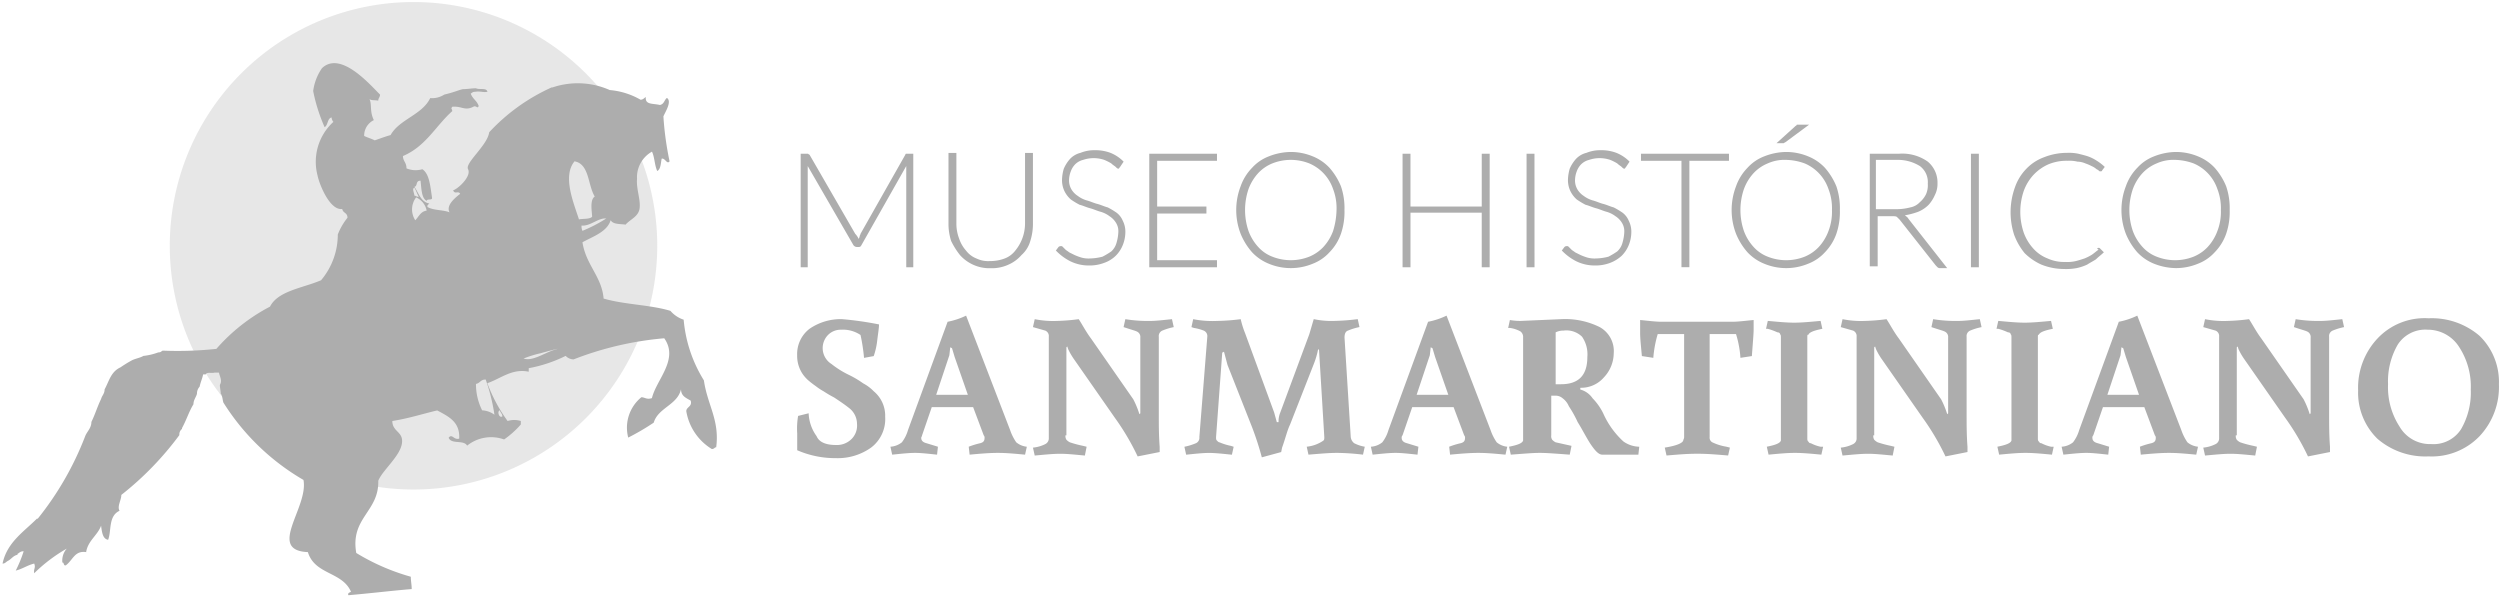 <svg xmlns="http://www.w3.org/2000/svg" width="277" height="66" fill="none"><path fill="#ADADAD" fill-rule="evenodd" d="M72.823 27.233a27.006 27.006 0 1 1-54.012 0 27.006 27.006 0 0 1 54.012 0Z" clip-rule="evenodd" opacity=".3"/><path fill="#ADADAD" d="M95.15 26.492c0-.1.096-.196.096-.295 0-.1.099-.193.099-.292l4.971-8.774a.096.096 0 0 1 .059-.09.096.096 0 0 1 .038-.007h.779v12.577h-.779V18.398l-4.972 8.774c-.096.196-.195.196-.388.196h-.1a.497.497 0 0 1-.388-.196l-5.07-8.774v11.213h-.78V17.034h.78c.096 0 .096.097.195.097l5.068 8.774c.164.17.296.37.391.587Zm14.525 2.435a4.538 4.538 0 0 0 1.656-.292c.464-.178.87-.483 1.171-.879a4.742 4.742 0 0 0 1.072-3.02v-7.788h.876v7.801a6.25 6.25 0 0 1-.292 1.949 3.264 3.264 0 0 1-.975 1.56c-.401.461-.9.828-1.461 1.071a4.376 4.376 0 0 1-1.951.389 4.376 4.376 0 0 1-3.411-1.463 8.275 8.275 0 0 1-.976-1.56 6.28 6.28 0 0 1-.292-1.948v-7.799h.876v7.801a4.591 4.591 0 0 0 .293 1.657c.163.503.428.968.779 1.364.301.396.707.701 1.171.879.457.215.96.311 1.464.278Zm14.43-10.432c-.099.1-.099.195-.195.195-.097 0-.196-.096-.292-.195-.097-.1-.293-.193-.488-.389-.25-.15-.511-.28-.78-.391a3.643 3.643 0 0 0-2.34 0 1.9 1.9 0 0 0-.879.488 2.152 2.152 0 0 0-.485.78 2.834 2.834 0 0 0-.195.975c-.009.378.093.75.292 1.072.176.274.409.507.683.683.293.22.622.385.973.488.391.097.78.292 1.171.389.391.096.78.292 1.171.391.337.173.662.368.973.584.301.228.537.531.683.88.2.39.3.825.293 1.264a3.908 3.908 0 0 1-.293 1.463 3.512 3.512 0 0 1-.779 1.171 3.489 3.489 0 0 1-1.268.78c-.529.2-1.091.3-1.656.293a4.65 4.65 0 0 1-2.144-.488 5.95 5.95 0 0 1-1.56-1.171l.292-.389a.364.364 0 0 1 .292-.096c.1 0 .1 0 .196.096l.292.292c.099.097.292.196.391.292l.585.292c.253.115.513.212.78.292.317.088.647.121.975.1a5.818 5.818 0 0 0 1.364-.196 8.59 8.59 0 0 0 .976-.584c.284-.262.487-.601.584-.976.113-.38.179-.774.195-1.17.022-.38-.08-.757-.292-1.073a2.262 2.262 0 0 0-.683-.68 3.018 3.018 0 0 0-.973-.488c-.391-.1-.782-.292-1.171-.392-.389-.099-.78-.292-1.171-.388a8.59 8.59 0 0 1-.973-.587 2.978 2.978 0 0 1-.683-.876 2.814 2.814 0 0 1-.292-1.364c.016-.397.082-.79.195-1.171.168-.392.398-.754.681-1.072a2.356 2.356 0 0 1 1.171-.684c.495-.2 1.026-.3 1.56-.292a4.71 4.71 0 0 1 1.755.292c.549.22 1.047.553 1.461.976l-.392.584Zm10.737-1.461v.78h-6.63v5.068h5.459v.78h-5.459v5.17h6.63v.779h-7.504V17.034h7.504Zm14.125 6.238a7.47 7.47 0 0 1-.391 2.632 5.528 5.528 0 0 1-1.268 2.047 4.823 4.823 0 0 1-1.851 1.268 6.336 6.336 0 0 1-4.875 0 5.2 5.2 0 0 1-1.852-1.268 7.252 7.252 0 0 1-1.268-2.047 7.347 7.347 0 0 1 0-5.263 5.565 5.565 0 0 1 1.268-2.048 4.819 4.819 0 0 1 1.852-1.267 6.798 6.798 0 0 1 2.439-.488 6.386 6.386 0 0 1 2.436.488 5.172 5.172 0 0 1 1.851 1.267 7.231 7.231 0 0 1 1.268 2.048 7.4 7.4 0 0 1 .391 2.631Zm-.879 0a5.912 5.912 0 0 0-.388-2.34 4.739 4.739 0 0 0-2.632-2.826 5.553 5.553 0 0 0-4.095 0 4.423 4.423 0 0 0-1.56 1.071 5.365 5.365 0 0 0-1.072 1.756 7.239 7.239 0 0 0 0 4.679 5.367 5.367 0 0 0 1.072 1.755c.428.476.963.843 1.56 1.072a5.553 5.553 0 0 0 4.095 0 4.478 4.478 0 0 0 1.56-1.072 5.302 5.302 0 0 0 1.072-1.755c.24-.757.37-1.545.388-2.34Zm16.967 6.338h-.879v-6.045h-7.895v6.046h-.877V17.034h.877v5.848h7.897v-5.848h.879l-.002 12.577Zm4.969 0h-.881V17.035h.876l.005 12.577Zm10.143-11.115c-.1.1-.1.196-.196.196s-.196-.097-.292-.196c-.097-.1-.292-.193-.488-.389-.25-.15-.51-.28-.78-.391a3.64 3.64 0 0 0-2.339 0c-.332.08-.635.25-.879.488a2.142 2.142 0 0 0-.488.78c-.12.311-.185.641-.193.975-.008.378.093.75.292 1.072.175.274.408.507.681.683.293.22.624.385.975.488.392.097.78.292 1.171.389.392.096.78.292 1.169.391.338.173.664.368.975.584.302.228.537.531.684.88.199.39.3.825.292 1.264a3.907 3.907 0 0 1-.292 1.463 3.53 3.53 0 0 1-.78 1.171c-.37.337-.8.602-1.268.78-.53.2-1.092.3-1.659.293a4.647 4.647 0 0 1-2.143-.488 5.95 5.95 0 0 1-1.56-1.171l.292-.389a.358.358 0 0 1 .292-.096c.099 0 .099 0 .196.096l.292.292c.096.097.292.196.391.292l.584.292c.254.115.514.212.78.293.317.087.647.12.976.099.46-.011.918-.077 1.364-.196.338-.173.663-.368.975-.584a2 2 0 0 0 .584-.976c.112-.38.178-.774.196-1.17a1.77 1.77 0 0 0-.292-1.073 2.273 2.273 0 0 0-.683-.68 3.01 3.01 0 0 0-.976-.488c-.389-.1-.78-.292-1.168-.392-.389-.099-.78-.292-1.172-.388a8.72 8.72 0 0 1-.975-.587 2.974 2.974 0 0 1-.681-.876 2.826 2.826 0 0 1-.292-1.364c.017-.397.082-.79.193-1.171.17-.391.401-.753.684-1.072.314-.337.72-.575 1.168-.684.496-.2 1.027-.3 1.562-.292a4.694 4.694 0 0 1 1.753.292c.55.22 1.048.553 1.463.976l-.388.584Zm11.403-1.461v.78h-4.387v11.792h-.877V17.814h-4.486v-.78h9.75Zm12.288 6.239a7.468 7.468 0 0 1-.389 2.631 5.598 5.598 0 0 1-1.267 2.048 4.855 4.855 0 0 1-1.855 1.267 6.33 6.33 0 0 1-4.875 0 5.19 5.19 0 0 1-1.851-1.267 7.231 7.231 0 0 1-1.268-2.048 7.347 7.347 0 0 1 0-5.263 5.565 5.565 0 0 1 1.268-2.047 4.823 4.823 0 0 1 1.851-1.268 6.798 6.798 0 0 1 2.439-.488 6.382 6.382 0 0 1 2.436.488 5.211 5.211 0 0 1 1.855 1.268c.532.608.96 1.3 1.267 2.047.286.847.418 1.738.389 2.632Zm-.876 0a5.896 5.896 0 0 0-.392-2.34 4.735 4.735 0 0 0-2.631-2.827 6.356 6.356 0 0 0-2.048-.391 4.525 4.525 0 0 0-2.047.39 4.44 4.44 0 0 0-1.56 1.073 5.286 5.286 0 0 0-1.072 1.755 7.186 7.186 0 0 0 0 4.68 5.296 5.296 0 0 0 1.072 1.755c.429.474.963.841 1.56 1.072a5.553 5.553 0 0 0 4.095 0 4.463 4.463 0 0 0 1.559-1.072 5.286 5.286 0 0 0 1.072-1.756c.287-.745.42-1.541.392-2.34Zm-2.536-9.458-2.634 1.951c-.096 0-.096.097-.193.097h-.78l2.048-1.852c.096-.1.193-.1.193-.196h1.366Zm7.6 10.043v5.655h-.876V17.035h3.216a4.887 4.887 0 0 1 3.216.876 3.026 3.026 0 0 1 1.072 2.439c.007.44-.093.874-.293 1.265a3.949 3.949 0 0 1-.683 1.072c-.333.336-.73.601-1.168.78a8.22 8.22 0 0 1-1.464.388c.1.1.293.196.392.392l4.288 5.459h-.778a.36.36 0 0 1-.292-.097l-.193-.196-3.998-5.07-.292-.292c-.099-.096-.292-.096-.587-.096h-1.56v-.097Zm0-.68h2.144c.493-.005.984-.07 1.461-.196a1.94 1.94 0 0 0 1.072-.584c.285-.243.517-.543.68-.88.16-.367.227-.768.196-1.168a2.213 2.213 0 0 0-.876-1.95 4.608 4.608 0 0 0-2.536-.684h-2.339v5.461h.198Zm11.211 6.432h-.876V17.035h.876v12.577Zm13.267-2.145c.097 0 .097 0 .196.099l.388.389c-.292.292-.584.487-.876.78-.292.195-.683.39-.975.586a5.565 5.565 0 0 1-1.172.389c-.481.087-.971.12-1.46.096a6.797 6.797 0 0 1-2.439-.485 6.328 6.328 0 0 1-1.852-1.267 7.104 7.104 0 0 1-1.171-2.048 8.134 8.134 0 0 1 .099-5.266c.268-.767.7-1.466 1.268-2.047a5.186 5.186 0 0 1 1.948-1.268 6.914 6.914 0 0 1 2.536-.487c.425-.02.85.012 1.267.099.391.096.78.193 1.072.292.344.122.671.286.976.487.315.196.61.424.879.681l-.295.391c0 .097-.097.097-.193.097-.097 0-.099 0-.196-.097-.096-.096-.195-.099-.292-.195a2.155 2.155 0 0 0-.488-.292 4.814 4.814 0 0 0-.683-.292 2.292 2.292 0 0 0-.876-.196 3.698 3.698 0 0 0-1.072-.097 5.26 5.26 0 0 0-2.144.39 5.102 5.102 0 0 0-1.656 1.17 5.284 5.284 0 0 0-1.072 1.756 7.186 7.186 0 0 0 0 4.679c.239.65.603 1.246 1.072 1.755.429.474.963.841 1.559 1.072.611.277 1.278.41 1.949.389a4.07 4.07 0 0 0 1.171-.097c.391-.096.683-.196.975-.292.27-.11.53-.242.78-.391.292-.193.488-.389.78-.585-.196-.096-.196-.195 0-.195h-.003Zm14.525-4.193a7.47 7.47 0 0 1-.391 2.632 5.564 5.564 0 0 1-1.268 2.047 4.83 4.83 0 0 1-1.852 1.268 6.392 6.392 0 0 1-2.438.488 6.795 6.795 0 0 1-2.436-.488 5.19 5.19 0 0 1-1.852-1.268 7.252 7.252 0 0 1-1.268-2.047 7.347 7.347 0 0 1 0-5.263c.267-.768.7-1.467 1.268-2.048a4.819 4.819 0 0 1 1.852-1.267 6.793 6.793 0 0 1 2.436-.488 6.392 6.392 0 0 1 2.438.488 5.183 5.183 0 0 1 1.852 1.267 7.231 7.231 0 0 1 1.268 2.048c.287.846.419 1.738.391 2.631Zm-.975 0a5.896 5.896 0 0 0-.392-2.34 4.722 4.722 0 0 0-2.631-2.826 6.35 6.35 0 0 0-2.048-.392 4.526 4.526 0 0 0-2.047.392 4.44 4.44 0 0 0-1.56 1.071 5.284 5.284 0 0 0-1.072 1.756 7.2 7.2 0 0 0 0 4.679c.239.65.604 1.246 1.072 1.755.429.474.963.842 1.56 1.072a5.553 5.553 0 0 0 4.095 0 4.443 4.443 0 0 0 1.56-1.072 5.3 5.3 0 0 0 1.071-1.755 5.897 5.897 0 0 0 .392-2.34ZM92.616 49.305a2.282 2.282 0 0 0 1.656-.587 2.086 2.086 0 0 0 .683-1.755 2.212 2.212 0 0 0-.876-1.753c-.488-.391-1.072-.78-1.659-1.171a12.422 12.422 0 0 1-1.168-.684 6.55 6.55 0 0 1-.88-.584 9.496 9.496 0 0 1-.876-.683 4.02 4.02 0 0 1-.584-.68 3.601 3.601 0 0 1-.587-2.048 3.523 3.523 0 0 1 1.367-2.927 6.089 6.089 0 0 1 3.607-1.072 37.32 37.32 0 0 1 4.095.585c0 .39-.099.975-.195 1.755a7.833 7.833 0 0 1-.392 1.755l-1.072.196a20.35 20.35 0 0 0-.388-2.535 3.484 3.484 0 0 0-2.144-.585 1.973 1.973 0 0 0-1.46.585 2.08 2.08 0 0 0 .388 3.216c.573.454 1.194.846 1.852 1.168.58.275 1.135.602 1.658.976a4.62 4.62 0 0 1 1.169.876 3.51 3.51 0 0 1 1.267 2.827 3.963 3.963 0 0 1-1.56 3.414 6.381 6.381 0 0 1-3.898 1.169 10.576 10.576 0 0 1-4.288-.877v-1.852a8.381 8.381 0 0 1 .099-1.95l1.168-.293a4.62 4.62 0 0 0 .88 2.536c.286.683 1.066.978 2.138.978Zm9.456-.784c0 .295.195.488.584.587l1.267.389-.096.879c-.975-.1-1.755-.196-2.439-.196-.683 0-1.56.097-2.535.196l-.193-.88a2.238 2.238 0 0 0 1.268-.487c.309-.409.54-.871.68-1.364l4.387-11.993a8.352 8.352 0 0 0 2.048-.68l4.875 12.673c.163.484.393.943.683 1.364.334.275.741.445 1.171.488l-.195.879c-1.072-.1-2.048-.196-3.023-.196-.976 0-2.048.097-3.12.196l-.099-.88a9.23 9.23 0 0 1 1.268-.388c.391-.099.487-.292.487-.587a.362.362 0 0 0-.096-.292l-1.171-3.12h-4.583l-1.072 3.12c0 .1-.096.196-.096.292Zm3.119-9.162-1.463 4.387h3.511l-1.464-4.194-.292-.973-.195-.1-.097.88Zm12.867 8.871a.72.72 0 0 0 .099.488c.11.122.242.22.389.292.479.161.968.292 1.463.392l.389.096-.193.976c-1.072-.097-1.951-.196-2.731-.196-.78 0-1.755.1-2.827.196l-.196-.877c.476-.044.94-.177 1.367-.391a.705.705 0 0 0 .389-.683V37.315a.655.655 0 0 0-.389-.683l-1.367-.389.196-.879c.801.162 1.619.228 2.436.196a21.86 21.86 0 0 0 2.439-.196c.391.585.779 1.364 1.364 2.144l4.681 6.73a9.8 9.8 0 0 1 .585 1.364l.096.292.099-.097v-8.385a.655.655 0 0 0-.391-.683c-.196-.097-.584-.194-1.168-.39l-.295-.096.195-.879c.903.147 1.817.212 2.731.196.681 0 1.463-.097 2.436-.196l.196.88a6.72 6.72 0 0 0-1.268.388.653.653 0 0 0-.388.683v8.576c0 1.171 0 2.34.096 3.607v.587l-2.439.485a27.012 27.012 0 0 0-2.532-4.288l-4.486-6.432a7.371 7.371 0 0 1-.684-1.17l-.096-.293-.097.097v9.75l-.099-.004Zm27.504-12.87a9.456 9.456 0 0 0 2.339.195c.848-.02 1.695-.085 2.536-.196l.193.88a6.75 6.75 0 0 0-1.268.388c-.292.096-.389.391-.389.78l.684 10.92a1.006 1.006 0 0 0 .388.78c.368.19.763.322 1.171.389l-.195.879a27.09 27.09 0 0 0-2.828-.196c-.975 0-1.95.097-3.215.196l-.193-.88a3.936 3.936 0 0 0 1.851-.68c.097-.099.097-.195.097-.391l-.584-9.648-.099-.096a8.95 8.95 0 0 1-.485 1.659l-2.635 6.726c-.292.584-.488 1.46-.876 2.535l-.099.488-2.144.584c-.3-1.123-.658-2.23-1.072-3.315l-2.731-6.922-.389-1.463-.195.099-.684 9.358c0 .196 0 .292.1.392.099.099.193.192.292.192.408.174.832.305 1.267.392l.292.096-.195.88c-.976-.1-1.852-.197-2.535-.197-.684 0-1.56.097-2.536.196l-.193-.879a6.742 6.742 0 0 0 1.268-.388.653.653 0 0 0 .389-.684l.879-11.113a.658.658 0 0 0-.392-.684 5.16 5.16 0 0 0-1.072-.292l-.292-.096.193-.88c.867.17 1.752.236 2.635.196.88-.016 1.758-.08 2.631-.195.12.532.283 1.054.488 1.56l3.216 8.773.295 1.072h.193a2.624 2.624 0 0 1 .195-1.072l3.216-8.675.488-1.664Zm9.745 13.161c0 .295.193.488.584.587l1.268.389-.1.879c-.972-.1-1.752-.196-2.436-.196-.683 0-1.559.097-2.535.196l-.195-.88a2.226 2.226 0 0 0 1.267-.487 4.09 4.09 0 0 0 .684-1.364l4.387-11.993a8.393 8.393 0 0 0 2.047-.68l4.875 12.673c.163.484.393.943.683 1.364.333.275.739.445 1.169.488l-.196.879c-1.072-.1-2.045-.196-3.02-.196-.976 0-2.048.097-3.12.196l-.099-.88a9.23 9.23 0 0 1 1.268-.388c.391-.099.487-.292.487-.587a.362.362 0 0 0-.096-.292l-1.171-3.12h-4.583l-1.072 3.12a.362.362 0 0 0-.096.292Zm3.119-9.162-1.463 4.387h3.511l-1.464-4.194-.292-.973-.195-.1-.097.88Zm10.138-3.803 4.486-.196a8.616 8.616 0 0 1 4.192.879 3.034 3.034 0 0 1 1.559 2.924 3.934 3.934 0 0 1-1.072 2.632 3.33 3.33 0 0 1-2.631 1.17v.196c.557.15 1.041.495 1.364.973a6.446 6.446 0 0 1 1.171 1.659 9.37 9.37 0 0 0 2.24 3.12c.513.366 1.125.57 1.756.584l-.097.879h-3.998c-.389 0-.78-.392-1.364-1.268-.488-.78-.877-1.56-1.364-2.34a12.778 12.778 0 0 0-.976-1.755 2.141 2.141 0 0 0-.683-.879 1.21 1.21 0 0 0-.877-.292h-.391v4.387a.72.72 0 0 0 .099.488c.11.121.242.22.389.292l1.755.391-.195.976c-1.365-.1-2.536-.196-3.315-.196-.78 0-1.852.096-3.216.196l-.196-.88c.975-.192 1.463-.388 1.56-.68V37.407a.771.771 0 0 0-.292-.683 3.317 3.317 0 0 0-1.172-.388h-.192l.192-.877c.419.073.843.106 1.268.097Zm3.706 7.018h.681c1.951 0 2.927-.975 2.927-3.023a3.439 3.439 0 0 0-.585-2.24 2.477 2.477 0 0 0-2.047-.683 1.929 1.929 0 0 0-.879.195v5.751h-.097Zm19.206 7.896c-1.171-.096-2.243-.195-3.414-.195-1.171 0-2.241.1-3.412.196l-.195-.877c1.267-.195 1.951-.487 2.047-.78 0-.099.099-.195.099-.39V37.017h-2.926a12.66 12.66 0 0 0-.488 2.631l-1.267-.195c-.097-1.072-.193-1.951-.193-2.535v-1.461c.975.096 1.755.193 2.339.193h7.898c.584 0 1.364-.097 2.339-.193v1.072c0 .488-.099 1.56-.195 2.924l-1.268.195a11.437 11.437 0 0 0-.488-2.631h-2.923v11.405a.584.584 0 0 0 .292.585c.494.235 1.019.4 1.559.487l.392.1-.196.876Zm8.774-13.063v11.114c0 .196 0 .295.097.391.096.097.099.196.292.196.338.177.699.308 1.072.389h.292l-.196.879c-1.072-.1-2.047-.196-2.923-.196-.877 0-1.855.096-2.927.196l-.195-.88c.975-.193 1.463-.388 1.562-.68V37.407c0-.195 0-.292-.099-.388 0-.1-.097-.196-.292-.196a6.396 6.396 0 0 0-1.072-.391h-.185l.195-.876c1.072.096 2.048.195 2.924.195.877 0 1.852-.099 2.927-.195l.193.876c-.973.196-1.461.391-1.56.683-.105-.096-.105.097-.105.292Zm7.317 10.823a.73.73 0 0 0 .096.488c.11.121.242.22.389.292.479.161.968.292 1.463.392l.391.096-.195.976c-1.072-.097-1.951-.196-2.731-.196-.78 0-1.755.1-2.827.196l-.196-.877c.476-.044.94-.177 1.367-.391a.696.696 0 0 0 .388-.683V37.315a.655.655 0 0 0-.388-.683l-1.367-.389.196-.879c.802.162 1.621.228 2.438.196.815-.02 1.629-.085 2.436-.196.392.585.78 1.364 1.367 2.144l4.679 6.73c.23.438.426.894.584 1.364l.097.292.099-.097v-8.385a.655.655 0 0 0-.391-.683c-.193-.097-.584-.194-1.169-.39l-.292-.096.193-.879c.903.147 1.817.212 2.731.196.683 0 1.463-.097 2.439-.196l.193.88a6.698 6.698 0 0 0-1.268.388.653.653 0 0 0-.388.683v8.576c0 1.171 0 2.34.096 3.607v.587l-2.436.485a27.23 27.23 0 0 0-2.535-4.288l-4.486-6.432a7.088 7.088 0 0 1-.681-1.17l-.099-.293-.097.097v9.75l-.096-.004Zm18.229-10.823v11.114c0 .196 0 .295.096.391.096.097.097.196.292.196.338.177.699.308 1.072.389h.292l-.193.879c-1.072-.1-2.047-.196-2.926-.196s-1.852.096-2.924.196l-.196-.88c.976-.193 1.464-.388 1.56-.68V37.407c0-.195 0-.292-.096-.388 0-.1-.1-.196-.292-.196a6.509 6.509 0 0 0-1.072-.391h-.196l.196-.876c1.071.096 2.047.195 2.923.195.877 0 1.852-.099 2.924-.195l.196.876c-.976.196-1.464.391-1.56.683-.096-.096-.096.097-.096.292Zm6.041 11.114c0 .295.196.488.587.587l1.265.389-.096.879c-.976-.1-1.756-.196-2.436-.196-.681 0-1.563.097-2.536.196l-.195-.88a2.226 2.226 0 0 0 1.267-.487c.311-.409.542-.871.684-1.364l4.387-11.993a8.413 8.413 0 0 0 2.047-.68l4.875 12.673c.164.483.393.942.681 1.364.333.274.741.444 1.171.488l-.196.879c-1.072-.1-2.047-.196-3.023-.196-.975 0-2.047.097-3.119.196l-.097-.88a9.05 9.05 0 0 1 1.268-.388c.388-.099.488-.292.488-.587a.365.365 0 0 0-.1-.292l-1.168-3.12h-4.583l-1.072 3.12a.357.357 0 0 0-.099.292Zm3.12-9.162-1.461 4.387h3.508l-1.46-4.194-.293-.973-.195-.1-.099.88Zm12.773 8.871a.72.72 0 0 0 .099.488c.11.122.242.22.389.292.479.161.968.292 1.463.392l.389.096-.193.976c-1.072-.097-1.951-.196-2.731-.196-.78 0-1.755.1-2.827.196l-.196-.877a3.835 3.835 0 0 0 1.364-.391.703.703 0 0 0 .391-.683V37.315a.65.65 0 0 0-.391-.683l-1.364-.389.196-.879c.801.162 1.619.228 2.436.196a21.87 21.87 0 0 0 2.438-.196c.389.585.78 1.364 1.364 2.144l4.682 6.73c.229.439.425.895.584 1.364l.097.292.099-.097v-8.385a.655.655 0 0 0-.391-.683c-.196-.097-.584-.194-1.171-.39l-.292-.096.195-.879c.903.147 1.817.212 2.731.196.681 0 1.461-.097 2.436-.196l.196.88a6.698 6.698 0 0 0-1.268.388.653.653 0 0 0-.388.683v8.576c0 1.171 0 2.34.096 3.607v.587l-2.439.485a27.012 27.012 0 0 0-2.532-4.288l-4.486-6.432a7.367 7.367 0 0 1-.684-1.17l-.088-.293-.097.097v9.75l-.107-.004Zm21.353 2.338a8.128 8.128 0 0 1-5.658-1.948 7.125 7.125 0 0 1-2.144-5.36 7.968 7.968 0 0 1 2.144-5.754 7.158 7.158 0 0 1 5.658-2.24 8.12 8.12 0 0 1 5.654 1.948 7.113 7.113 0 0 1 2.144 5.36 7.968 7.968 0 0 1-2.144 5.754 7.35 7.35 0 0 1-5.654 2.24Zm-.099-14.037a3.63 3.63 0 0 0-3.315 1.656 8.117 8.117 0 0 0-1.073 4.387 8.016 8.016 0 0 0 1.268 4.682 3.897 3.897 0 0 0 3.511 1.948 3.63 3.63 0 0 0 3.315-1.656 8.126 8.126 0 0 0 1.072-4.387 8.016 8.016 0 0 0-1.268-4.682 4.113 4.113 0 0 0-3.51-1.948Z"/><path fill="#ADADAD" fill-rule="evenodd" d="M51.279 9.88c.488 0 .975-.099 1.46-.099.392.196 1.172-.096 1.268.391-.488.097-.78-.099-1.364 0-.292 0-.292.097-.488.194.196.586.684.78.88 1.366-.1.389-.295-.099-.588.097-.975.487-1.267-.097-2.34 0-.195.292 0 .195 0 .487-1.85 1.657-2.923 3.9-5.458 4.972 0 .587.389.683.389 1.366a2.63 2.63 0 0 0 1.755.097c.78.488.879 1.852 1.072 3.12.099.39-.584.099-.584.39-.585-.291-.585-1.366-.684-2.242-.584 0-.292.584-.68.683.487.68.68 1.656 1.656 1.852-.097.096-.292.195-.196.388.683.392 1.755.295 2.439.587-.392-.683.391-1.463 1.17-2.047-.195-.392-.586.096-.779-.392.584-.195 2.047-1.56 1.656-2.34-.391-.683 2.144-2.63 2.34-4.094a21.356 21.356 0 0 1 6.922-4.971h.1a8.728 8.728 0 0 1 6.334.292 8.272 8.272 0 0 1 3.415 1.072c.292 0 .388-.196.584-.292-.1.876.78.683 1.56.876.487-.096.487-.584.78-.78.584.392-.196 1.56-.392 2.048a34.33 34.33 0 0 0 .683 4.974c-.292.388-.487-.392-.876-.293-.099.486-.099 1.169-.488 1.365-.292-.585-.292-1.56-.587-2.144a3.251 3.251 0 0 0-1.656 3.02c-.096 1.072.392 2.243.292 3.216-.099.973-1.072 1.267-1.56 1.852-.583-.097-1.363 0-1.655-.488-.392 1.267-1.855 1.755-3.123 2.439.392 2.535 2.144 3.802 2.343 6.238 2.34.684 5.167.684 7.407 1.364a3.24 3.24 0 0 0 1.463.976 15.229 15.229 0 0 0 2.243 6.726c.389 2.731 1.756 4.39 1.364 7.41-.193 0-.193.196-.487.196a6.08 6.08 0 0 1-2.828-4.191c0-.488.684-.488.488-1.172-.488-.292-1.072-.487-1.072-1.267-.388 1.755-2.535 2.047-3.023 3.706a26.386 26.386 0 0 1-2.827 1.656 4.352 4.352 0 0 1 1.455-4.47c.389 0 .584.292 1.171.097.485-2.048 3.02-4.288 1.364-6.63a36.105 36.105 0 0 0-10.041 2.34 1.235 1.235 0 0 1-.88-.39 15.546 15.546 0 0 1-4.094 1.365v.391c-1.852-.391-3.12.78-4.583 1.268a17.151 17.151 0 0 0 2.243 4.191 2.492 2.492 0 0 1 1.463 0v.389a10.2 10.2 0 0 1-1.851 1.658 4.235 4.235 0 0 0-4.095.684c-.392-.684-1.756-.1-2.048-.88.389-.487.584.293 1.169.1.099-1.855-1.169-2.439-2.436-3.122-1.66.391-3.12.879-4.974 1.171 0 1.072.975 1.168 1.072 2.047.195 1.56-2.144 3.316-2.632 4.583.1 3.412-3.12 4.095-2.436 7.994a24.106 24.106 0 0 0 6.043 2.632c0 .488.1.879.1 1.367-2.34.192-4.682.485-7.022.68-.096-.292.196-.292.292-.388-.973-2.243-3.996-1.855-4.775-4.387-4.583-.196.096-4.974-.488-7.997A25.727 25.727 0 0 1 24.75 44.6c-.097-.292-.097-.78-.292-.975 0-.292-.097-.684-.097-.976.292-.487 0-.876-.1-1.364h-.487c-.292.097-.876-.096-.973.196h-.294c-.097.488-.293.876-.389 1.364-.195.212-.3.492-.292.78-.1.391-.391.683-.391 1.17-.488.78-.78 1.756-1.268 2.633v.096a.766.766 0 0 0-.292.683 34.43 34.43 0 0 1-6.432 6.63c0 .585-.488 1.268-.195 1.756-1.268.584-.877 2.24-1.268 3.216-.584-.097-.68-.78-.78-1.56-.389 1.072-1.46 1.659-1.656 2.926-1.268-.195-1.463.877-2.243 1.46-.292.1-.196-.388-.389-.291a2 2 0 0 1 .488-1.56 17.59 17.59 0 0 0-3.61 2.73c-.096-.487.196-.586 0-1.071-.78.193-1.265.584-2.047.78.351-.69.646-1.406.879-2.144-.392 0-.488.196-.684.292v.1c-.487.096-.68.487-1.072.68-.195.099-.292.295-.584.295.488-2.343 2.34-3.511 3.803-4.974h.096a34.055 34.055 0 0 0 5.266-9.165c.193-.488.681-.877.681-1.56.391-.78.684-1.755 1.072-2.535.1-.389.391-.585.391-1.072.488-.877.684-1.949 1.756-2.436.408-.282.831-.543 1.267-.78.389-.196.973-.292 1.268-.488a6.845 6.845 0 0 0 1.656-.391c.292 0 .292-.097.488-.196 1.984.082 3.972.017 5.947-.193a20.48 20.48 0 0 1 5.946-4.682c.88-1.752 3.607-2.047 5.655-2.923a7.845 7.845 0 0 0 1.854-5.07 6.964 6.964 0 0 1 1.072-1.852c0-.585-.487-.488-.584-.976-1.367.196-2.535-2.728-2.73-3.704a5.984 5.984 0 0 1 1.755-5.946.745.745 0 0 1-.196-.488c-.488.096-.389.876-.78 1.072A19.075 19.075 0 0 1 34.7 10.09c.117-.911.452-1.78.975-2.536 2.047-1.948 5.263 1.756 6.432 2.927 0 .292-.196.388-.196.68-.292-.096-.78 0-.975-.192.294.584 0 1.364.487 2.34a1.896 1.896 0 0 0-1.072 1.754c.392.193.78.292 1.172.488.584-.196 1.072-.391 1.755-.587.973-1.755 3.508-2.24 4.387-4.095a2.481 2.481 0 0 0 1.56-.388c1.275-.309 1.567-.501 2.055-.6Zm12.863 14.43c.488-.1 1.169 0 1.464-.292 0-.488-.295-1.855.292-2.243-.78-1.268-.587-3.607-2.243-3.9-1.359 1.657-.097 4.583.493 6.435h-.005Zm-18.134.096c.39-.388.584-.975 1.267-1.071a2.03 2.03 0 0 0-1.168-1.464 2.197 2.197 0 0 0-.094 2.535h-.005Zm.39-2.631c-.195-.292-.291-.684-.487-.976-.292.097 0 .585 0 .88.201 0 .298.192.496.093l-.008.003Zm20.767 2.436c-.879-.097-1.755.879-2.73.78-.016.2.017.402.096.587a16.54 16.54 0 0 0 2.64-1.367h-.006ZM58 39.713c.976.389 2.436-.683 3.51-.975.974-.292-1.267.292-1.559.39-.664.145-1.315.345-1.945.599L58 39.712Zm-4.191 2.34c-.587 0-.587.39-1.072.487a6.482 6.482 0 0 0 .683 2.924 2.52 2.52 0 0 1 1.364.488 20.783 20.783 0 0 0-.97-3.9h-.005Zm1.56 3.411c-.293.1-.1.88.292.684.005-.293-.19-.392-.287-.684h-.006Z" clip-rule="evenodd"/></svg>